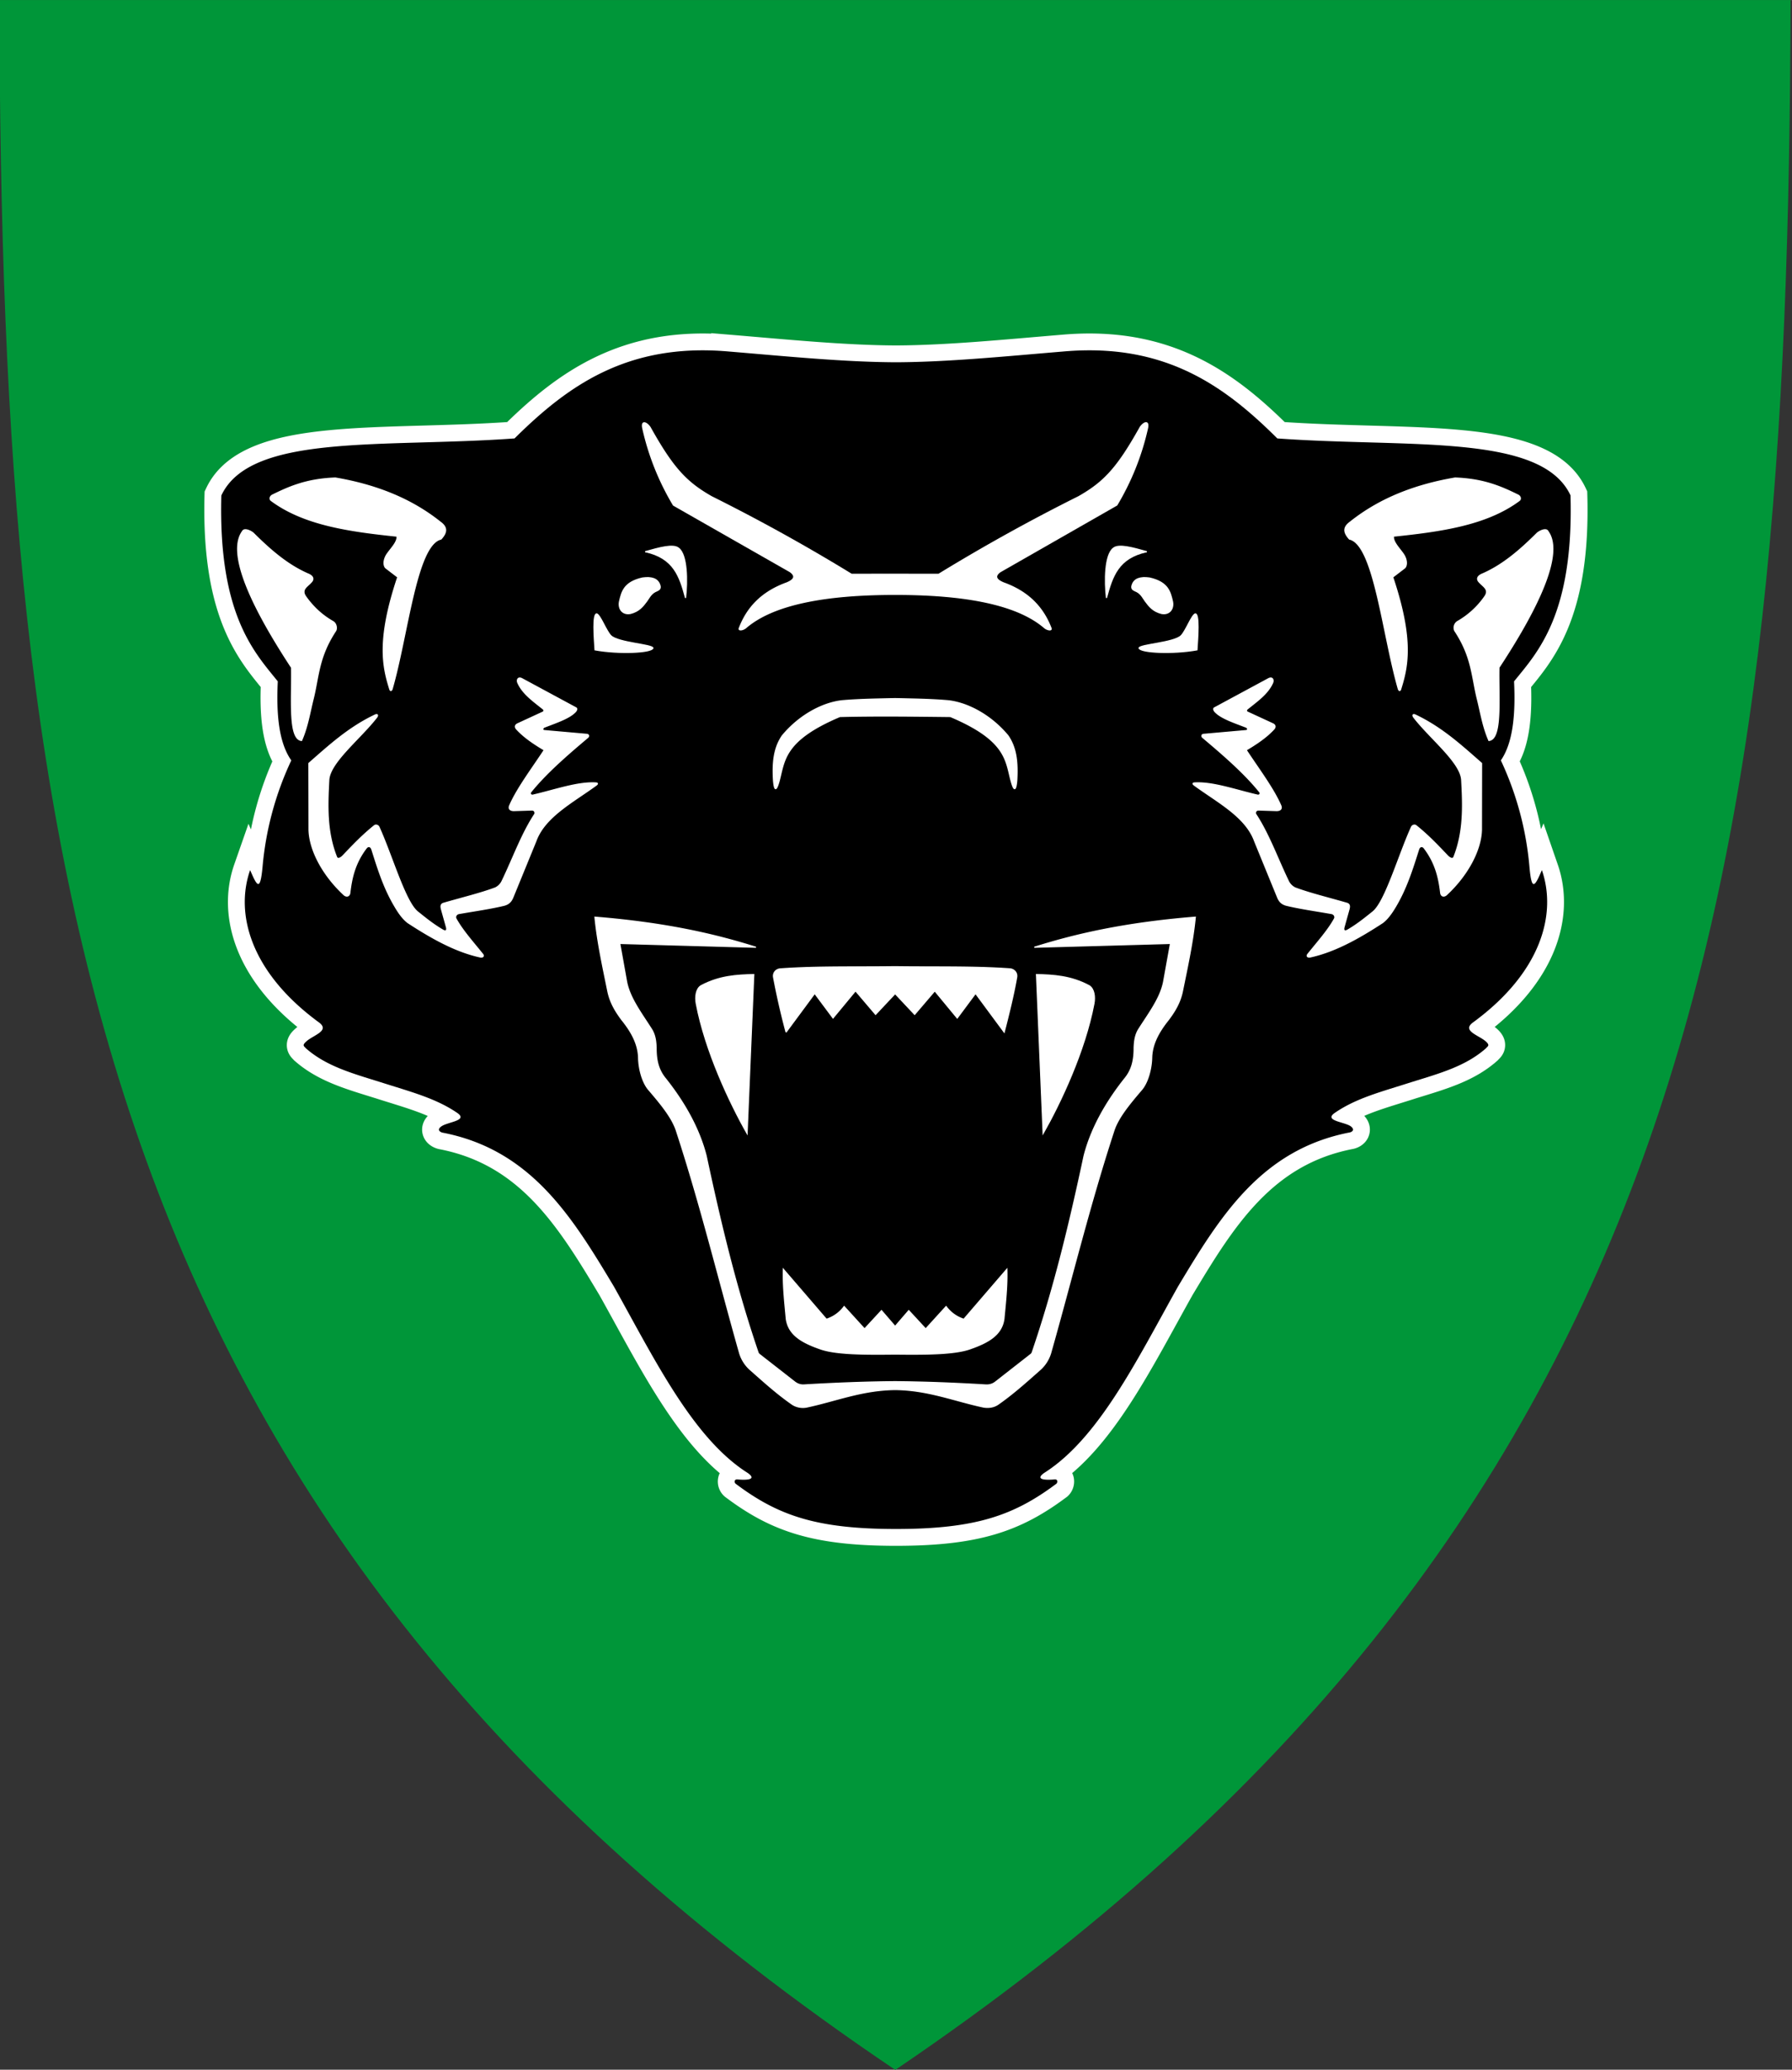 <svg width="425.94" height="492" viewBox="0 0 112.7 130.17" xmlns="http://www.w3.org/2000/svg">
  <rect x="0" y="0" width="112.7" height="130.17" fill="#333333" stroke="none"/>
  <g style="fill:#009639;fill-opacity:1;stroke:none">
    <path d="M.25 68.71h112.2c-.13 55.03-5.95 96.1-56.08 130.18C5.97 164.8.37 123.87.25 68.7Z" style="fill:#009639;fill-opacity:1;stroke:none;stroke-width:.503;stroke-linecap:butt;stroke-linejoin:miter;stroke-miterlimit:4;stroke-dasharray:none;stroke-opacity:1" transform="matrix(1.004 0 0 1 -.29 -68.71)"/>
  </g>
  <path style="font-variation-settings:normal;display:inline;fill:none;fill-opacity:1;stroke:#fff;stroke-width:2.117;stroke-linecap:butt;stroke-linejoin:miter;stroke-miterlimit:4;stroke-dasharray:none;stroke-dashoffset:0;stroke-opacity:1;stop-color:#000" d="M45.79 22.1c-6.35-.55-10.11 2.18-13.43 5.47-8.23.6-16.6-.35-18.44 3.59-.2 7.52 2.1 9.88 3.55 11.69-.1 2.1.07 3.86.85 4.97a19.78 19.78 0 0 0-1.81 6.72c-.15 1.55-.34 1.2-.78.18-.95 2.72 0 6.41 4.33 9.58.72.53-.37.8-.8 1.2-.28.25-.14.29-.02.43 1.28 1.12 2.87 1.56 4.7 2.13 1.87.6 3.46 1 4.83 1.94.67.48-.58.55-1 .83-.32.22-.1.36.05.4 5.58 1.07 8.18 5.32 10.8 9.7 2.55 4.56 4.96 9.53 8.41 11.71.68.48-.3.44-.67.4-.2 0-.18.2-.1.27 2.65 1.99 5.05 2.85 10.09 2.85 5.03 0 7.43-.86 10.09-2.85.08-.08.09-.28-.1-.27-.37.04-1.35.08-.68-.4 3.45-2.18 5.86-7.15 8.42-11.72 2.62-4.37 5.22-8.62 10.8-9.7.15-.03.37-.17.05-.4-.42-.27-1.67-.34-1-.82 1.37-.95 2.96-1.34 4.82-1.94 1.84-.57 3.43-1.01 4.7-2.13.12-.14.27-.18 0-.43-.45-.4-1.54-.67-.81-1.2 4.33-3.17 5.27-6.86 4.33-9.58-.44 1.03-.64 1.37-.78-.18a19.78 19.78 0 0 0-1.8-6.72c.76-1.11.93-2.87.83-4.97 1.45-1.8 3.76-4.17 3.55-11.7-1.84-3.93-10.2-2.98-18.44-3.58-3.31-3.3-7.07-6.02-13.42-5.47-3.61.3-7.3.67-10.56.68-3.26-.01-6.95-.38-10.56-.68z"/>
  <path style="font-variation-settings:normal;display:inline;fill:#000;fill-opacity:1;stroke:none;stroke-width:.026;stroke-linecap:butt;stroke-linejoin:miter;stroke-miterlimit:4;stroke-dasharray:none;stroke-dashoffset:0;stroke-opacity:1;stop-color:#000" d="M45.79 22.1c-6.35-.55-10.11 2.18-13.43 5.47-8.23.6-16.6-.35-18.44 3.59-.2 7.52 2.1 9.88 3.55 11.69-.1 2.1.07 3.86.85 4.97a19.78 19.78 0 0 0-1.81 6.72c-.15 1.55-.34 1.2-.78.18-.95 2.72 0 6.41 4.33 9.58.72.53-.37.8-.8 1.2-.28.25-.14.29-.02.43 1.28 1.12 2.87 1.56 4.7 2.13 1.87.6 3.46 1 4.83 1.94.67.48-.58.55-1 .83-.32.22-.1.36.05.4 5.58 1.07 8.18 5.32 10.8 9.7 2.55 4.56 4.96 9.53 8.41 11.71.68.48-.3.44-.67.4-.2 0-.18.2-.1.27 2.65 1.99 5.05 2.85 10.09 2.85 5.03 0 7.43-.86 10.09-2.85.08-.08.09-.28-.1-.27-.37.04-1.35.08-.68-.4 3.45-2.18 5.86-7.15 8.42-11.72 2.62-4.37 5.22-8.62 10.8-9.7.15-.03.37-.17.05-.4-.42-.27-1.67-.34-1-.82 1.37-.95 2.96-1.34 4.82-1.94 1.84-.57 3.43-1.01 4.7-2.13.12-.14.27-.18 0-.43-.45-.4-1.54-.67-.81-1.2 4.33-3.17 5.27-6.86 4.33-9.58-.44 1.03-.64 1.37-.78-.18a19.78 19.78 0 0 0-1.8-6.72c.76-1.11.93-2.87.83-4.97 1.45-1.8 3.76-4.17 3.55-11.7-1.84-3.93-10.2-2.98-18.44-3.58-3.31-3.3-7.07-6.02-13.42-5.47-3.61.3-7.3.67-10.56.68-3.26-.01-6.95-.38-10.56-.68z"/>
  <g style="display:inline;fill:#fff;fill-opacity:1;stroke:#fff;stroke-opacity:1">
    <g style="fill:#fff;fill-opacity:1;stroke:#fff;stroke-opacity:1">
      <path style="font-variation-settings:normal;display:inline;opacity:1;vector-effect:none;fill:#fff;fill-opacity:1;stroke:#fff;stroke-width:.265px;stroke-linecap:butt;stroke-linejoin:miter;stroke-miterlimit:4;stroke-dasharray:none;stroke-dashoffset:0;stroke-opacity:1;-inkscape-stroke:none;stop-color:#000;stop-opacity:1" d="m101.74 237.55-4.05 4.38-4.88-5.36a8.41 8.41 0 0 1-4.24 3.05l-10.3-11.97c-.12 3.96.34 7.92.7 11.88.54 3.84 3.8 5.65 8.08 7.15 3.83 1.38 10.95 1.34 17.95 1.27 7 .07 14.12.1 17.95-1.27 4.28-1.5 7.54-3.3 8.07-7.15.37-3.96.83-7.92.7-11.88l-10.3 11.97a8.41 8.41 0 0 1-4.23-3.05l-4.88 5.36-4.05-4.38-3.26 3.78ZM92.68 91.67c-4.45.35-10.3 3.14-14.66 8.4-1.99 2.9-2.38 6.36-2.1 10.78.24 2.64.7 2.36 1.34.08 1.32-4.93 1.04-9.75 14.52-15.45 8.81-.22 17.63-.1 26.44 0 13.48 5.7 13.2 10.52 14.52 15.45.63 2.28 1.1 2.56 1.35-.08.27-4.42-.12-7.89-2.1-10.78-4.37-5.26-10.22-8.05-14.67-8.4-4.13-.34-8.22-.38-12.32-.48-4.1.1-8.2.14-12.32.48zM115.42 61.46A441.1 441.1 0 0 1 148.9 42.9c5.97-3.4 9.2-6.73 14.7-16.6.86-1.26 2.24-1.76 1.72.38a62.13 62.13 0 0 1-7.3 18.23l-27.86 15.93c-1.93 1.36-.27 2.25.8 2.69 6.1 2.2 9.5 6.05 11.33 10.84.25.6-.85.46-1.52-.08-6.64-5.76-19.34-8.02-35.76-8.02-16.42 0-29.12 2.26-35.76 8.02-.67.54-1.77.67-1.52.08 1.83-4.8 5.23-8.63 11.33-10.84 1.07-.44 2.73-1.33.8-2.7L51.99 44.93a62.13 62.13 0 0 1-7.3-18.23c-.52-2.14.86-1.64 1.72-.38 5.5 9.87 8.73 13.2 14.7 16.6a441.1 441.1 0 0 1 33.47 18.55c6.95-.02 13.9-.01 20.84 0zM132.5 155.82c1.02.12 1.75.97 1.57 2.01-.77 4.38-1.87 8.76-2.99 13.13l-6.85-9.27-4.38 5.89-5.37-6.5-4.81 5.63-4.67-4.97-4.67 4.97-4.8-5.64-5.38 6.5-4.38-5.88-6.85 9.27a179.45 179.45 0 0 1-2.99-13.13c-.18-1.04.55-1.9 1.57-2 9.01-.65 18.32-.4 27.5-.53 9.18.14 18.49-.12 27.5.52z" transform="matrix(.263 0 0 .263 28.68 19.95)"/>
      <path style="font-variation-settings:normal;display:inline;opacity:1;vector-effect:none;fill:#fff;fill-opacity:1;stroke:#fff;stroke-width:.265px;stroke-linecap:butt;stroke-linejoin:miter;stroke-miterlimit:4;stroke-dasharray:none;stroke-dashoffset:0;stroke-opacity:1;-inkscape-stroke:none;stop-color:#000;stop-opacity:1" d="M126.92 255.33c.78 0 1.45-.24 2.04-.68l8.39-6.56c.17-.12.35-.28.42-.5 5.34-15.6 9.06-31.32 12.42-47.07 1.58-6.16 4.9-12.38 9.73-18.46 1.72-2.08 2.25-4.44 2.23-7.4.06-1.4.2-2.8.96-4.18 2.39-3.82 5.33-7.56 6.1-11.63l1.64-9.1-32.57.91c9.9-3.12 21.56-5.82 38.5-7.2-.57 5.86-1.86 11.72-3.05 17.58-.56 2.86-1.89 4.95-3.33 6.9-2.26 2.8-3.96 5.75-4.05 9.13-.06 2.77-.96 5.91-2.35 7.58-2.99 3.5-5.78 6.85-6.76 10.08-5.78 17.69-10.06 35.38-15.08 53.08a8.68 8.68 0 0 1-2.47 3.84c-3.28 2.9-6.53 5.84-10.15 8.35-.91.59-2.01.83-3.35.63-7.05-1.5-13.25-4.11-21.19-4.2-7.94.09-14.14 2.7-21.2 4.2a4.71 4.71 0 0 1-3.34-.63c-3.62-2.5-6.87-5.45-10.15-8.35a8.68 8.68 0 0 1-2.47-3.84c-5.02-17.7-9.3-35.39-15.08-53.08-.98-3.23-3.77-6.59-6.76-10.08-1.4-1.67-2.3-4.81-2.35-7.58-.09-3.38-1.79-6.33-4.05-9.12-1.44-1.96-2.77-4.05-3.33-6.91-1.19-5.86-2.48-11.72-3.05-17.58 16.94 1.38 28.6 4.08 38.5 7.2l-32.57-.91 1.63 9.1c.78 4.07 3.72 7.81 6.11 11.63.77 1.38.9 2.77.96 4.18-.02 2.96.51 5.32 2.23 7.4 4.84 6.08 8.15 12.3 9.73 18.46 3.36 15.75 7.08 31.47 12.42 47.08.07.2.25.37.42.5l8.39 6.55c.59.44 1.26.69 2.04.68 7.3-.43 14.6-.73 21.92-.79 7.32.06 14.62.36 21.92.8z" transform="matrix(.263 0 0 .263 28.68 19.95)"/>
      <path style="font-variation-settings:normal;display:inline;vector-effect:none;fill:#fff;fill-opacity:1;stroke:#fff;stroke-width:.265px;stroke-linecap:butt;stroke-linejoin:miter;stroke-miterlimit:4;stroke-dasharray:none;stroke-dashoffset:0;stroke-opacity:1;-inkscape-stroke:none;stop-color:#000" d="M71.2 157.18 69.6 195.2c-4.15-7.3-10.01-19.72-12.15-31.04-.32-1.63-.07-3.56 1.12-4.3 4.44-2.38 8.62-2.57 12.62-2.68zM138.8 157.18l1.59 38.02c4.15-7.3 10.01-19.72 12.15-31.04.32-1.63.07-3.56-1.12-4.3-4.44-2.38-8.62-2.57-12.62-2.68z" transform="matrix(.263 0 0 .263 28.68 19.95)"/>
      <path style="font-variation-settings:normal;display:inline;opacity:1;vector-effect:none;fill:#fff;fill-opacity:1;stroke:#fff;stroke-width:.265px;stroke-linecap:butt;stroke-linejoin:miter;stroke-miterlimit:4;stroke-dasharray:none;stroke-dashoffset:0;stroke-opacity:1;-inkscape-stroke:none;stop-color:#000;stop-opacity:1" d="M54.77 67.12c-1.41-5.15-2.77-9.57-9.65-11.06 3.42-.96 6.71-1.9 8-.83 2.08 1.57 2.12 7.95 1.65 11.9zM33.12 79.54c5.76 1.04 13.54.69 13.86-.43-.15-.88-8.26-1.25-10.04-2.94-1.13-1.1-2.55-5.02-3.43-5.25-1 .1-.6 5.47-.39 8.62zM41.63 70.83c-1.91.38-2.98-1.07-2.67-2.78.54-2.34 1.04-4.7 5.52-5.7 2.21-.31 3.6.2 4.1 1.56.35.89-.03 1.23-.55 1.47-1.53.58-1.87 1.62-2.55 2.52-.9 1.22-1.84 2.42-3.85 2.93z" transform="matrix(.263 0 0 .263 28.71 19.95)"/>
      <path style="font-variation-settings:normal;display:inline;opacity:1;vector-effect:none;fill:#fff;fill-opacity:1;stroke:#fff;stroke-width:.265px;stroke-linecap:butt;stroke-linejoin:miter;stroke-miterlimit:4;stroke-dasharray:none;stroke-dashoffset:0;stroke-opacity:1;-inkscape-stroke:none;stop-color:#000;stop-opacity:1" d="M54.77 67.12c-1.41-5.15-2.77-9.57-9.65-11.06 3.42-.96 6.71-1.9 8-.83 2.08 1.57 2.12 7.95 1.65 11.9zM33.12 79.54c5.76 1.04 13.54.69 13.86-.43-.15-.88-8.26-1.25-10.04-2.94-1.13-1.1-2.55-5.02-3.43-5.25-1 .1-.6 5.47-.39 8.62zM41.63 70.83c-1.91.38-2.98-1.07-2.67-2.78.54-2.34 1.04-4.7 5.52-5.7 2.21-.31 3.6.2 4.1 1.56.35.89-.03 1.23-.55 1.47-1.53.58-1.87 1.62-2.55 2.52-.9 1.22-1.84 2.42-3.85 2.93z" transform="matrix(-.263 0 0 .263 83.99 19.95)"/>
      <path style="font-variation-settings:normal;display:inline;opacity:1;vector-effect:none;fill:#fff;fill-opacity:1;stroke:#fff;stroke-width:.265px;stroke-linecap:butt;stroke-linejoin:miter;stroke-miterlimit:4;stroke-dasharray:none;stroke-dashoffset:0;stroke-opacity:1;-inkscape-stroke:none;stop-color:#000;stop-opacity:1" d="m15.48 86.42 12.88 6.95c.44.2.18.63.02.86C27 95.83 23.8 96.87 20.9 98c-.46.15-.6.77-.05.84l10.17.9c.52.06.46.51.27.7-5.13 4.32-10.13 8.67-13.7 13.12-.27.4.1.79.47.73 5.15-1.17 10.74-3.2 15.13-2.93.62.06.27.37.11.5-5.57 4.08-12.35 7.53-14.48 13.43l-5.44 13.3c-.5 1.3-1.17 1.72-2.04 2-3.2.79-7.18 1.35-10.88 2-.65.1-.96.7-.77 1.18 1.56 2.87 4.17 5.74 6.45 8.6.32.46-.07.7-.53.63-5.95-1.28-11.68-4.5-17.35-8.2-1.18-.86-2.22-2.31-3.2-4-2.62-4.42-4.02-9.01-5.47-13.6-.27-.7-.83-.83-1.29-.3-2.76 3.6-3.55 7.2-3.96 10.79-.13.78-.77.93-1.36.46-5.25-4.86-8.28-10.87-8.4-15.56l-.03-15.92c4.83-4.22 9.5-8.56 15.9-11.58.28-.13.78-.13.33.56-3.87 5.03-11.28 10.8-11.47 15.05-.33 6.16-.54 12.32 1.85 18.36.27.68 1.04.25 1.59-.34 2.31-2.42 4.59-4.84 7.5-7.17.43-.27.94.04 1.06.36 3.09 6.78 6.27 17.96 9.26 20.3 1.88 1.51 3.73 3.02 6.06 4.37.43.23 1.07.34.82-.72l-1.22-4.37c-.08-.37-.26-1.05.43-1.32 4.19-1.23 8.89-2.36 12.47-3.7a3.48 3.48 0 0 0 1.68-1.76c2.56-5.32 4.66-11.21 7.74-15.87.14-.25.12-1-.7-1l-4.26.14c-.74.01-1.42-.31-1.02-1.23 1.75-4.04 5.32-8.77 8.27-13.26-2.42-1.45-4.74-2.97-6.59-4.96-.27-.27-.62-.88.17-1.29l6.02-2.78c.3-.12.51-.46.1-.8-2.34-1.89-4.9-3.64-6.05-6.3-.25-.61.05-1.42.99-.94zM-15.55 88.91c3.76-12.97 5.77-34.55 11.7-35.87 1.36-1.52 1.64-2.76-.24-4.1-7.17-5.71-15.68-8.9-25.03-10.5-6.9.25-11.1 2.14-15.13 4.12-.61.38-.57 1.01-.25 1.24 7.91 5.9 18.92 7.37 30.12 8.55.17 1.44-1.53 2.98-2.5 4.47-.89 1.49-.65 2.74-.17 3.14l2.85 2.18c-5.08 15.18-3.57 21.52-1.88 26.89.14.34.36.32.53-.12zM-51.16 50.99c.43-.43 1.57-.03 2.38.6 4 3.98 8.16 7.64 13.13 9.8 1.36.55 1.37 1.34.76 1.95-.84 1-2.49 1.7-1.36 3.4 1.9 2.7 4.14 4.66 6.62 6.06.82.55.87 1.67.6 2.15-4.13 6.24-4.06 10.85-5.37 16.2-.85 3.38-1.35 6.75-2.8 10.06-3.24-.3-2.25-10.16-2.4-17.44-6.52-9.96-16.52-26.74-11.56-32.78z" transform="matrix(.263 0 0 .263 28.75 19.95)"/>
      <path style="font-variation-settings:normal;opacity:1;vector-effect:none;fill:#fff;fill-opacity:1;stroke:#fff;stroke-width:.265px;stroke-linecap:butt;stroke-linejoin:miter;stroke-miterlimit:4;stroke-dasharray:none;stroke-dashoffset:0;stroke-opacity:1;-inkscape-stroke:none;stop-color:#000;stop-opacity:1" d="m194.04 86.42-12.88 6.95c-.44.2-.18.63-.02.86 1.37 1.6 4.57 2.64 7.48 3.77.46.15.6.77.05.84l-10.17.9c-.52.06-.46.51-.27.7 5.13 4.32 10.14 8.67 13.7 13.12.27.4-.1.79-.47.73-5.15-1.17-10.74-3.2-15.13-2.93-.62.06-.26.37-.11.5 5.57 4.08 12.35 7.53 14.48 13.43l5.44 13.3c.5 1.3 1.17 1.72 2.04 2 3.2.79 7.18 1.35 10.88 2 .65.1.96.7.77 1.18-1.56 2.87-4.17 5.74-6.44 8.6-.33.46.06.7.52.63 5.95-1.28 11.68-4.5 17.35-8.2 1.18-.86 2.22-2.31 3.21-4 2.6-4.42 4-9.01 5.46-13.6.27-.7.83-.83 1.29-.3 2.76 3.6 3.55 7.2 3.97 10.79.12.78.76.93 1.35.46 5.25-4.86 8.28-10.87 8.4-15.56l.03-15.92c-4.83-4.22-9.5-8.56-15.9-11.58-.28-.13-.78-.13-.33.56 3.87 5.03 11.28 10.8 11.47 15.05.34 6.16.54 12.32-1.85 18.36-.27.68-1.04.25-1.59-.34-2.31-2.42-4.58-4.84-7.5-7.17-.42-.27-.94.04-1.06.36-3.09 6.78-6.27 17.96-9.26 20.3-1.88 1.51-3.73 3.02-6.06 4.37-.43.23-1.07.34-.82-.72l1.22-4.37c.08-.37.26-1.05-.43-1.32-4.19-1.23-8.89-2.36-12.47-3.7a3.48 3.48 0 0 1-1.68-1.76c-2.56-5.32-4.66-11.21-7.74-15.87-.14-.25-.12-1 .7-1l4.26.14c.74.01 1.42-.31 1.02-1.23-1.75-4.04-5.32-8.77-8.27-13.26 2.42-1.45 4.74-2.97 6.59-4.96.27-.27.62-.88-.17-1.29l-6.02-2.78c-.3-.12-.51-.46-.1-.8 2.34-1.89 4.9-3.64 6.05-6.3.25-.61-.05-1.42-.99-.94zM225.07 88.91c-3.76-12.97-5.77-34.55-11.7-35.87-1.36-1.52-1.64-2.76.24-4.1 7.17-5.71 15.68-8.9 25.03-10.5 6.9.25 11.1 2.14 15.13 4.12.61.38.57 1.01.25 1.24-7.91 5.9-18.92 7.37-30.12 8.55-.16 1.44 1.53 2.98 2.5 4.47.89 1.49.65 2.74.17 3.14l-2.85 2.18c5.08 15.18 3.57 21.52 1.88 26.89-.14.34-.36.32-.53-.12zM260.68 50.99c-.43-.43-1.57-.03-2.38.6-4 3.98-8.16 7.64-13.13 9.8-1.35.55-1.37 1.34-.76 1.95.84 1 2.49 1.7 1.36 3.4a20.13 20.13 0 0 1-6.62 6.06 1.77 1.77 0 0 0-.6 2.15c4.13 6.24 4.06 10.85 5.37 16.2.85 3.38 1.35 6.75 2.8 10.06 3.24-.3 2.25-10.16 2.4-17.44 6.53-9.96 16.52-26.74 11.56-32.78z" transform="matrix(.263 0 0 .263 28.75 19.95)"/>
    </g>
  </g>
</svg>

